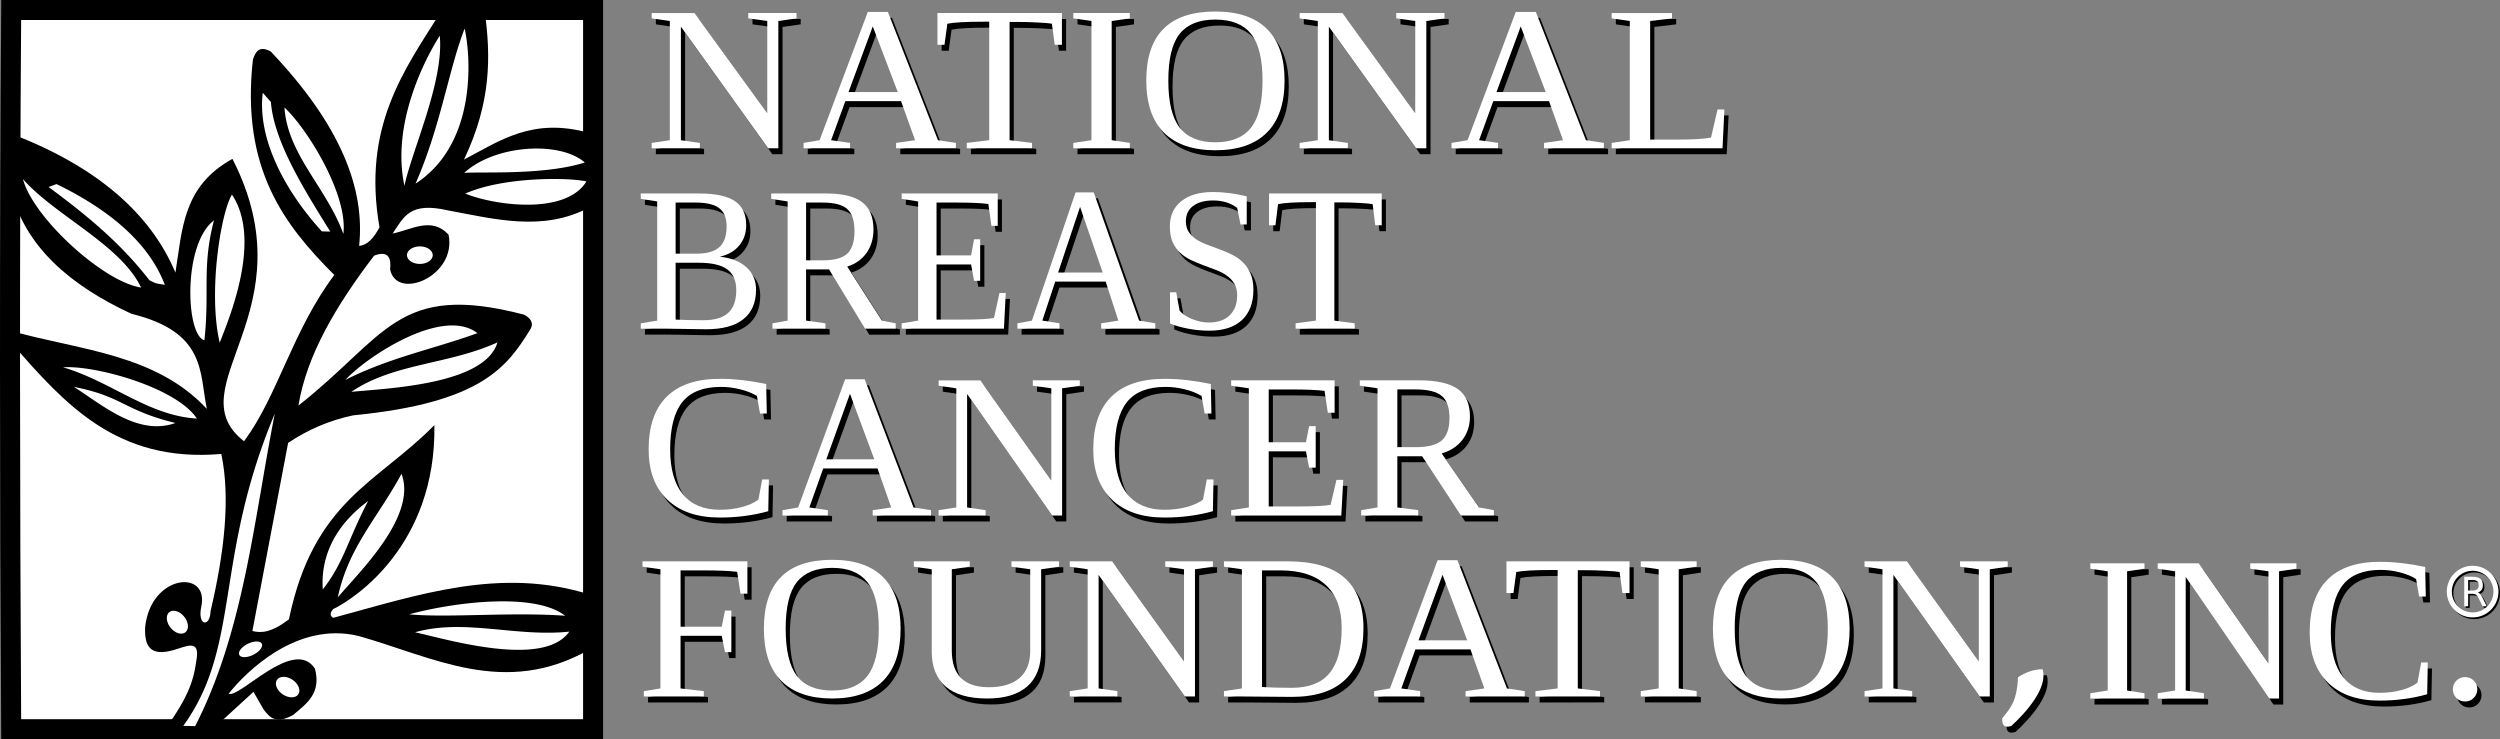 <?xml version="1.0" encoding="UTF-8" standalone="no"?>
<!-- Created with Inkscape (http://www.inkscape.org/) -->

<svg
   width="132.172mm"
   height="39.08mm"
   viewBox="0 0 132.172 39.08"
   version="1.1"
   id="svg5"
   xmlns="http://www.w3.org/2000/svg"
   xmlns:svg="http://www.w3.org/2000/svg">
  <rect x="0" y="0" width="132.172" height="39.08" fill="#808080" stroke="none"/>
  <defs
     id="defs2" />
  <g
     id="layer1"
     transform="translate(-33.833,-26.651)">
    <g
       aria-label="NATIONAL"
       transform="matrix(1.023,0,0,0.978,0,-47.625)"
       id="text3521"
       style="font-size:11.164px;line-height:1.25;font-family:'Liberation Serif';-inkscape-font-specification:'Liberation Serif, Normal';fill:#000000;stroke:none;stroke-width:0.279">
      <path
         d="m 72.942,77.404 -0.981,-0.142 v -0.289 h 2.491 v 0.289 l -0.938,0.142 v 6.88 H 72.986 l -4.508,-6.574 v 6.138 l 0.981,0.147 v 0.289 h -2.491 v -0.289 l 0.938,-0.147 v -6.443 l -0.938,-0.142 v -0.289 h 2.213 l 3.761,5.413 z"
         id="path22866"
         style="fill:#000000;stroke:none" />
      <path
         d="m 77.222,83.994 v 0.289 h -2.404 v -0.289 l 0.829,-0.147 2.491,-6.934 h 1.036 l 2.589,6.934 0.927,0.147 v 0.289 h -3.091 v -0.289 l 0.981,-0.147 -0.725,-2.11 h -2.878 l -0.736,2.11 z m 1.172,-6.296 -1.254,3.549 h 2.546 z"
         id="path22868"
         style="fill:#000000;stroke:none" />
      <path
         d="m 83.251,84.283 v -0.289 l 1.161,-0.147 v -6.405 h -0.278 q -1.379,0 -1.886,0.109 l -0.147,1.139 h -0.365 v -1.717 h 6.433 v 1.717 h -0.371 l -0.147,-1.139 q -0.164,-0.038 -0.714,-0.065 -0.551,-0.033 -1.205,-0.033 h -0.267 v 6.394 l 1.161,0.147 v 0.289 z"
         id="path22870"
         style="fill:#000000;stroke:none" />
      <path
         d="m 90.741,83.847 0.938,0.147 v 0.289 h -2.922 v -0.289 l 0.938,-0.147 v -6.443 l -0.938,-0.142 v -0.289 h 2.922 v 0.289 l -0.938,0.142 z"
         id="path22872"
         style="fill:#000000;stroke:none" />
      <path
         d="m 93.668,80.62 q 0,1.761 0.589,2.551 0.589,0.79 1.843,0.79 1.248,0 1.843,-0.79 0.594,-0.79 0.594,-2.551 0,-1.75 -0.594,-2.519 -0.589,-0.774 -1.843,-0.774 -1.259,0 -1.848,0.774 -0.583,0.769 -0.583,2.519 z m -1.139,0 q 0,-3.729 3.571,-3.729 1.766,0 2.671,0.949 0.905,0.943 0.905,2.78 0,1.864 -0.916,2.818 -0.916,0.954 -2.66,0.954 -1.739,0 -2.655,-0.949 -0.916,-0.954 -0.916,-2.824 z"
         id="path22874"
         style="fill:#000000;stroke:none" />
      <path
         d="m 106.43,77.404 -0.981,-0.142 v -0.289 h 2.491 v 0.289 l -0.938,0.142 v 6.88 h -0.529 l -4.508,-6.574 v 6.138 l 0.981,0.147 v 0.289 h -2.491 v -0.289 l 0.938,-0.147 v -6.443 l -0.938,-0.142 v -0.289 h 2.213 l 3.761,5.413 z"
         id="path22876"
         style="fill:#000000;stroke:none" />
      <path
         d="m 110.709,83.994 v 0.289 h -2.404 v -0.289 l 0.829,-0.147 2.491,-6.934 h 1.036 l 2.589,6.934 0.927,0.147 v 0.289 h -3.091 v -0.289 l 0.981,-0.147 -0.725,-2.11 h -2.878 l -0.736,2.11 z m 1.172,-6.296 -1.254,3.549 h 2.546 z"
         id="path22878"
         style="fill:#000000;stroke:none" />
      <path
         d="m 119.698,77.262 -1.128,0.142 v 6.411 h 1.439 q 1.161,0 1.706,-0.109 l 0.338,-1.521 h 0.354 l -0.098,2.099 h -5.729 v -0.289 l 0.938,-0.147 v -6.443 l -0.938,-0.142 v -0.289 h 3.118 z"
         id="path22880"
         style="fill:#000000;stroke:none" />
    </g>
    <g
       aria-label="BREAST"
       transform="matrix(0.973,0,0,1.027,0,-47.625)"
       id="text6139"
       style="font-size:10.627px;line-height:1.25;font-family:'Liberation Serif';-inkscape-font-specification:'Liberation Serif, Normal';fill:#000000;stroke:none;stroke-width:0.266">
      <path
         d="m 74.481,84.277 q 0,-0.638 -0.4,-0.929 -0.4,-0.291 -1.297,-0.291 h -1.074 v 2.631 h 1.136 q 0.841,0 1.235,-0.332 0.4,-0.332 0.4,-1.079 z m 0.524,3.29 q 0,-0.732 -0.488,-1.069 -0.488,-0.342 -1.562,-0.342 h -1.245 v 2.927 q 0.716,0.031 1.526,0.031 0.887,0 1.328,-0.374 0.441,-0.379 0.441,-1.173 z m -5.189,1.982 v -0.275 l 0.893,-0.14 v -6.134 L 69.816,82.866 v -0.275 h 3.181 q 1.323,0 1.936,0.394 0.612,0.389 0.612,1.24 0,0.612 -0.379,1.043 -0.374,0.431 -1.053,0.576 0.939,0.099 1.453,0.55 0.514,0.446 0.514,1.152 0,1.001 -0.695,1.52 -0.69,0.514 -2.019,0.514 l -2.221,-0.031 z"
         id="path22901"
         style="fill:#000000;stroke:none" />
      <path
         d="m 78.798,86.498 v 2.636 l 1.053,0.14 v 0.275 h -2.88 v -0.275 l 0.825,-0.14 v -6.134 L 76.904,82.866 v -0.275 h 3.004 q 1.308,0 1.93,0.441 0.623,0.441 0.623,1.417 0,0.695 -0.379,1.204 -0.379,0.503 -1.048,0.701 l 1.884,2.781 0.752,0.14 v 0.275 h -1.666 l -1.956,-3.051 z m 2.631,-1.977 q 0,-0.794 -0.389,-1.126 -0.384,-0.337 -1.354,-0.337 h -0.887 v 2.973 h 0.918 q 0.929,0 1.318,-0.342 0.394,-0.348 0.394,-1.168 z"
         id="path22903"
         style="fill:#000000;stroke:none" />
      <path
         d="m 83.993,89.274 0.893,-0.14 v -6.134 L 83.993,82.866 v -0.275 h 5.22 v 1.666 H 88.87 l -0.166,-1.126 q -0.581,-0.073 -1.681,-0.073 h -1.136 v 2.719 h 1.878 l 0.161,-0.83 h 0.332 v 2.138 H 87.926 L 87.765,86.244 h -1.878 v 2.838 h 1.37 q 1.339,0 1.754,-0.083 l 0.296,-1.287 h 0.342 l -0.099,1.837 h -5.558 z"
         id="path22905"
         style="fill:#000000;stroke:none" />
      <path
         d="m 92.57,89.274 v 0.275 h -2.288 v -0.275 l 0.789,-0.14 2.371,-6.601 h 0.986 l 2.465,6.601 0.882,0.14 v 0.275 H 94.833 v -0.275 l 0.934,-0.14 -0.69,-2.008 h -2.74 l -0.701,2.008 z m 1.116,-5.993 -1.193,3.378 h 2.423 z"
         id="path22907"
         style="fill:#000000;stroke:none" />
      <path
         d="m 98.574,87.676 h 0.337 l 0.182,0.939 q 0.192,0.244 0.659,0.431 0.472,0.187 0.929,0.187 0.726,0 1.131,-0.368 0.41,-0.374 0.41,-1.027 0,-0.374 -0.161,-0.618 -0.156,-0.244 -0.415,-0.41 -0.254,-0.171 -0.581,-0.285 -0.327,-0.119 -0.675,-0.239 -0.342,-0.119 -0.669,-0.265 -0.327,-0.145 -0.586,-0.368 -0.254,-0.223 -0.415,-0.55 -0.156,-0.332 -0.156,-0.815 0,-0.83 0.623,-1.302 0.623,-0.472 1.728,-0.472 0.841,0 1.827,0.223 v 1.448 h -0.337 l -0.182,-0.851 q -0.529,-0.384 -1.308,-0.384 -0.695,0 -1.09,0.285 -0.389,0.28 -0.389,0.778 0,0.337 0.156,0.56 0.161,0.223 0.415,0.384 0.259,0.156 0.586,0.27 0.332,0.114 0.675,0.239 0.348,0.119 0.675,0.275 0.332,0.15 0.586,0.389 0.259,0.234 0.415,0.576 0.161,0.337 0.161,0.835 0,1.007 -0.618,1.562 -0.618,0.55 -1.78,0.55 -0.56,0 -1.126,-0.099 -0.566,-0.099 -1.007,-0.27 z"
         id="path22909"
         style="fill:#000000;stroke:none" />
      <path
         d="m 105.398,89.549 v -0.275 l 1.105,-0.14 V 83.037 h -0.265 q -1.313,0 -1.795,0.104 l -0.14,1.085 h -0.348 v -1.635 h 6.123 v 1.635 h -0.353 l -0.14,-1.085 q -0.156,-0.036 -0.68,-0.062 -0.524,-0.031 -1.147,-0.031 h -0.254 v 6.087 l 1.105,0.14 V 89.549 Z"
         id="path22911"
         style="fill:#000000;stroke:none" />
    </g>
    <g
       aria-label="INC."
       transform="matrix(1.001,0,0,0.999,0,-47.625)"
       id="text6139-2"
       style="font-size:10.93px;line-height:1.25;font-family:'Liberation Serif';-inkscape-font-specification:'Liberation Serif, Normal';fill:#000000;stroke:none;stroke-width:0.273">
      <path
         d="m 146.365,111.208 0.918,0.144 v 0.283 h -2.86 v -0.283 l 0.918,-0.144 v -6.308 l -0.918,-0.139 v -0.283 h 2.86 v 0.283 l -0.918,0.139 z"
         id="path23002"
         style="fill:#000000;stroke:none" />
      <path
         d="m 153.831,104.9 -0.961,-0.139 v -0.283 h 2.439 v 0.283 l -0.918,0.139 v 6.735 H 153.874 l -4.413,-6.436 v 6.009 l 0.961,0.144 v 0.283 h -2.439 v -0.283 l 0.918,-0.144 v -6.308 l -0.918,-0.139 v -0.283 h 2.167 l 3.682,5.299 z"
         id="path23004"
         style="fill:#000000;stroke:none" />
      <path
         d="m 159.691,111.742 q -1.74,0 -2.711,-0.945 -0.971,-0.95 -0.971,-2.658 0,-1.846 0.934,-2.791 0.934,-0.95 2.77,-0.95 1.115,0 2.396,0.272 l 0.032,1.564 h -0.352 l -0.16,-0.929 q -0.374,-0.229 -0.87,-0.352 -0.491,-0.128 -1.003,-0.128 -1.372,0 -2.001,0.806 -0.63,0.806 -0.63,2.498 0,1.558 0.656,2.38 0.662,0.822 1.921,0.822 0.608,0 1.147,-0.144 0.539,-0.149 0.854,-0.395 l 0.197,-1.067 h 0.347 l -0.032,1.681 q -1.174,0.336 -2.524,0.336 z"
         id="path23006"
         style="fill:#000000;stroke:none" />
      <path
         d="m 164.862,111.144 q 0,0.262 -0.187,0.454 -0.181,0.192 -0.459,0.192 -0.278,0 -0.464,-0.192 -0.181,-0.192 -0.181,-0.454 0,-0.272 0.187,-0.459 0.187,-0.187 0.459,-0.187 0.272,0 0.459,0.187 0.187,0.187 0.187,0.459 z"
         id="path23008"
         style="fill:#000000;stroke:none" />
    </g>
    <g
       aria-label="CANCER"
       transform="matrix(1.01,0,0,0.99,0,-47.625)"
       id="text6143"
       style="font-size:11.024px;line-height:1.25;font-family:'Liberation Serif';-inkscape-font-specification:'Liberation Serif, Normal';fill:#000000;stroke:none;stroke-width:0.276">
      <path
         d="m 71.385,102.982 q -1.755,0 -2.734,-0.953 -0.98,-0.958 -0.98,-2.681 0,-1.862 0.942,-2.815 0.942,-0.958 2.794,-0.958 1.125,0 2.417,0.275 l 0.032,1.577 h -0.355 l -0.161,-0.937 q -0.377,-0.231 -0.877,-0.355 -0.495,-0.129 -1.012,-0.129 -1.383,0 -2.018,0.813 -0.635,0.813 -0.635,2.519 0,1.572 0.662,2.401 0.667,0.829 1.938,0.829 0.614,0 1.157,-0.145 0.544,-0.151 0.861,-0.398 l 0.199,-1.077 h 0.35 l -0.032,1.696 q -1.184,0.339 -2.546,0.339 z"
         id="path22932"
         style="fill:#000000;stroke:none" />
      <path
         d="m 77.052,102.589 v 0.285 h -2.374 v -0.285 l 0.818,-0.145 2.46,-6.847 h 1.023 l 2.557,6.847 0.915,0.145 v 0.285 h -3.052 v -0.285 l 0.969,-0.145 -0.716,-2.083 h -2.842 l -0.727,2.083 z m 1.157,-6.217 -1.238,3.504 h 2.514 z"
         id="path22934"
         style="fill:#000000;stroke:none" />
      <path
         d="m 88.749,96.081 -0.969,-0.14 v -0.285 h 2.46 v 0.285 l -0.926,0.14 v 6.793 h -0.522 l -4.451,-6.491 v 6.061 l 0.969,0.145 v 0.285 h -2.46 v -0.285 l 0.926,-0.145 v -6.362 l -0.926,-0.14 v -0.285 h 2.185 l 3.714,5.345 z"
         id="path22936"
         style="fill:#000000;stroke:none" />
      <path
         d="m 94.659,102.982 q -1.755,0 -2.734,-0.953 -0.98,-0.958 -0.98,-2.681 0,-1.862 0.942,-2.815 0.942,-0.958 2.794,-0.958 1.125,0 2.417,0.275 l 0.032,1.577 h -0.355 l -0.161,-0.937 q -0.377,-0.231 -0.877,-0.355 -0.495,-0.129 -1.012,-0.129 -1.383,0 -2.018,0.813 -0.635,0.813 -0.635,2.519 0,1.572 0.662,2.401 0.667,0.829 1.938,0.829 0.614,0 1.157,-0.145 0.544,-0.151 0.861,-0.398 l 0.199,-1.077 h 0.35 l -0.032,1.696 q -1.184,0.339 -2.546,0.339 z"
         id="path22938"
         style="fill:#000000;stroke:none" />
      <path
         d="m 98.163,102.589 0.926,-0.145 v -6.362 l -0.926,-0.14 v -0.285 h 5.415 v 1.728 h -0.355 l -0.172,-1.168 q -0.603,-0.075 -1.744,-0.075 h -1.179 v 2.821 h 1.949 l 0.167,-0.861 h 0.344 v 2.218 h -0.344 l -0.167,-0.872 h -1.949 v 2.944 h 1.421 q 1.389,0 1.819,-0.086 l 0.307,-1.335 h 0.355 l -0.102,1.905 h -5.765 z"
         id="path22940"
         style="fill:#000000;stroke:none" />
      <path
         d="m 106.862,99.709 v 2.734 l 1.093,0.145 v 0.285 h -2.987 v -0.285 l 0.856,-0.145 v -6.362 l -0.926,-0.14 v -0.285 h 3.117 q 1.356,0 2.002,0.458 0.646,0.458 0.646,1.469 0,0.721 -0.393,1.249 -0.393,0.522 -1.087,0.727 l 1.954,2.885 0.78,0.145 v 0.285 h -1.728 l -2.029,-3.165 z m 2.729,-2.051 q 0,-0.824 -0.404,-1.168 -0.398,-0.35 -1.405,-0.35 h -0.92 v 3.084 h 0.953 q 0.964,0 1.367,-0.355 0.409,-0.361 0.409,-1.211 z"
         id="path22942"
         style="fill:#000000;stroke:none" />
    </g>
    <g
       aria-label="FOUNDATION"
       transform="matrix(1.017,0,0,0.983,0,-47.625)"
       id="text6147"
       style="font-size:11.102px;line-height:1.25;font-family:'Liberation Serif';-inkscape-font-specification:'Liberation Serif, Normal';fill:#000000;stroke:none;stroke-width:0.278">
      <path
         d="m 68.864,110.077 v 2.83 l 1.209,0.146 v 0.287 h -3.117 v -0.287 l 0.862,-0.146 v -6.408 l -0.932,-0.141 v -0.287 h 5.453 v 1.74 h -0.358 l -0.173,-1.176 q -0.607,-0.076 -1.756,-0.076 h -1.187 v 3.03 h 2.141 l 0.168,-0.867 h 0.331 v 2.233 h -0.331 l -0.168,-0.878 z"
         id="path22963"
         style="fill:#000000;stroke:none" />
      <path
         d="m 74.329,109.697 q 0,1.751 0.585,2.537 0.585,0.786 1.832,0.786 1.241,0 1.832,-0.786 0.591,-0.786 0.591,-2.537 0,-1.74 -0.591,-2.504 -0.585,-0.77 -1.832,-0.77 -1.252,0 -1.838,0.77 -0.58,0.764 -0.58,2.504 z m -1.133,0 q 0,-3.708 3.551,-3.708 1.756,0 2.656,0.943 0.9,0.938 0.9,2.765 0,1.854 -0.911,2.803 -0.911,0.949 -2.645,0.949 -1.729,0 -2.64,-0.943 -0.911,-0.949 -0.911,-2.808 z"
         id="path22965"
         style="fill:#000000;stroke:none" />
      <path
         d="m 87.041,106.499 -0.976,-0.141 v -0.287 h 2.477 v 0.287 l -0.932,0.141 v 4.342 q 0,1.306 -0.721,1.957 -0.716,0.651 -2.082,0.651 -1.447,0 -2.168,-0.651 -0.716,-0.656 -0.716,-1.854 v -4.445 l -0.932,-0.141 v -0.287 h 2.906 v 0.287 l -0.932,0.141 v 4.364 q 0,1.979 1.924,1.979 1.041,0 1.594,-0.493 0.558,-0.493 0.558,-1.464 z"
         id="path22967"
         style="fill:#000000;stroke:none" />
      <path
         d="m 95.037,106.499 -0.976,-0.141 v -0.287 h 2.477 v 0.287 l -0.932,0.141 v 6.841 h -0.526 l -4.483,-6.538 v 6.104 l 0.976,0.146 v 0.287 h -2.477 v -0.287 l 0.932,-0.146 v -6.408 l -0.932,-0.141 v -0.287 h 2.201 l 3.74,5.383 z"
         id="path22969"
         style="fill:#000000;stroke:none" />
      <path
         d="m 103.233,109.654 q 0,-1.523 -0.824,-2.309 -0.819,-0.786 -2.342,-0.786 h -0.976 v 6.272 q 0.651,0.043 1.545,0.043 1.334,0 1.962,-0.786 0.634,-0.786 0.634,-2.434 z m -2.819,-3.583 q 2.011,0 2.982,0.9 0.97,0.894 0.97,2.694 0,1.821 -0.938,2.759 -0.932,0.938 -2.792,0.938 l -2.591,-0.022 h -0.932 v -0.287 l 0.932,-0.146 v -6.408 l -0.932,-0.141 v -0.287 z"
         id="path22971"
         style="fill:#000000;stroke:none" />
      <path
         d="m 107.31,113.053 v 0.287 h -2.391 v -0.287 l 0.824,-0.146 2.477,-6.895 h 1.03 l 2.575,6.895 0.922,0.146 v 0.287 h -3.074 v -0.287 l 0.976,-0.146 -0.721,-2.098 h -2.862 l -0.732,2.098 z m 1.165,-6.261 -1.247,3.529 h 2.532 z"
         id="path22973"
         style="fill:#000000;stroke:none" />
      <path
         d="m 113.305,113.34 v -0.287 l 1.155,-0.146 v -6.37 h -0.276 q -1.371,0 -1.876,0.108 l -0.146,1.133 h -0.363 v -1.708 h 6.397 v 1.708 h -0.369 l -0.146,-1.133 q -0.163,-0.038 -0.71,-0.065 -0.548,-0.033 -1.198,-0.033 h -0.266 v 6.359 l 1.155,0.146 v 0.287 z"
         id="path22975"
         style="fill:#000000;stroke:none" />
      <path
         d="m 120.754,112.906 0.932,0.146 v 0.287 h -2.906 v -0.287 l 0.932,-0.146 v -6.408 l -0.932,-0.141 v -0.287 h 2.906 v 0.287 l -0.932,0.141 z"
         id="path22977"
         style="fill:#000000;stroke:none" />
      <path
         d="m 123.665,109.697 q 0,1.751 0.585,2.537 0.585,0.786 1.832,0.786 1.241,0 1.832,-0.786 0.591,-0.786 0.591,-2.537 0,-1.74 -0.591,-2.504 -0.585,-0.77 -1.832,-0.77 -1.252,0 -1.838,0.77 -0.58,0.764 -0.58,2.504 z m -1.133,0 q 0,-3.708 3.551,-3.708 1.756,0 2.656,0.943 0.9,0.938 0.9,2.765 0,1.854 -0.911,2.803 -0.911,0.949 -2.645,0.949 -1.729,0 -2.64,-0.943 -0.911,-0.949 -0.911,-2.808 z"
         id="path22979"
         style="fill:#000000;stroke:none" />
      <path
         d="m 136.355,106.499 -0.976,-0.141 v -0.287 h 2.477 v 0.287 l -0.932,0.141 v 6.841 h -0.526 l -4.483,-6.538 v 6.104 l 0.976,0.146 v 0.287 h -2.477 v -0.287 l 0.932,-0.146 v -6.408 l -0.932,-0.141 v -0.287 h 2.201 l 3.74,5.383 z"
         id="path22981"
         style="fill:#000000;stroke:none" />
    </g>
    <path
       style="fill:#000000;stroke:none;stroke-width:0.132;stroke-linecap:butt;stroke-linejoin:miter;stroke-miterlimit:4;stroke-dasharray:none;stroke-opacity:1"
       d="m 140.744,62.773 c 0.433,-0.285 0.866,-0.425 1.298,-0.426 0.304,0.969 -0.861,2.277 -1.651,2.999 -0.417,0.134 -0.492,-0.088 -0.481,-0.399 0.336,-0.458 0.779,-0.786 0.834,-2.174 z"
       id="path19407" />
    <g
       aria-label="R"
       transform="matrix(0.391,0,0,0.4,102.587,12.335)"
       id="text21512"
       style="font-size:5.346px;line-height:1.25;fill:#000000;stroke:none;stroke-width:0.134;stroke-opacity:1">
      <path
         d="m 159.419,114.316 q 0.17,0.057 0.329,0.245 0.162,0.188 0.324,0.517 l 0.535,1.065 h -0.566 l -0.499,-1 q -0.193,-0.392 -0.376,-0.519 -0.18,-0.128 -0.493,-0.128 h -0.574 v 1.647 h -0.527 v -3.897 h 1.19 q 0.668,0 0.997,0.279 0.329,0.279 0.329,0.843 0,0.368 -0.172,0.611 -0.17,0.243 -0.496,0.337 z m -1.321,-1.637 v 1.384 h 0.663 q 0.381,0 0.574,-0.175 0.196,-0.178 0.196,-0.519 0,-0.342 -0.196,-0.514 -0.193,-0.175 -0.574,-0.175 z"
         id="path22668"
         style="fill:#000000;stroke:none;stroke-opacity:1" />
    </g>
    <circle
       style="fill:none;stroke:#000000;stroke-width:0.265;stroke-miterlimit:4;stroke-dasharray:none"
       id="path22711"
       cx="164.641"
       cy="58.017"
       r="1.233" />
    <g
       aria-label="NATIONAL"
       transform="matrix(1.023,0,0,0.978,-0.222,-47.94)"
       id="text3521-6"
       style="font-size:11.164px;line-height:1.25;font-family:'Liberation Serif';-inkscape-font-specification:'Liberation Serif, Normal';fill:#ffffff;stroke:none;stroke-width:0.279">
      <path
         d="m 72.942,77.404 -0.981,-0.142 v -0.289 h 2.491 v 0.289 l -0.938,0.142 v 6.88 H 72.986 l -4.508,-6.574 v 6.138 l 0.981,0.147 v 0.289 h -2.491 v -0.289 l 0.938,-0.147 v -6.443 l -0.938,-0.142 v -0.289 h 2.213 l 3.761,5.413 z"
         id="path22866-1"
         style="fill:#ffffff;stroke:none" />
      <path
         d="m 77.222,83.994 v 0.289 h -2.404 v -0.289 l 0.829,-0.147 2.491,-6.934 h 1.036 l 2.589,6.934 0.927,0.147 v 0.289 h -3.091 v -0.289 l 0.981,-0.147 -0.725,-2.11 h -2.878 l -0.736,2.11 z m 1.172,-6.296 -1.254,3.549 h 2.546 z"
         id="path22868-1"
         style="fill:#ffffff;stroke:none" />
      <path
         d="m 83.251,84.283 v -0.289 l 1.161,-0.147 v -6.405 h -0.278 q -1.379,0 -1.886,0.109 l -0.147,1.139 h -0.365 v -1.717 h 6.433 v 1.717 h -0.371 l -0.147,-1.139 q -0.164,-0.038 -0.714,-0.065 -0.551,-0.033 -1.205,-0.033 h -0.267 v 6.394 l 1.161,0.147 v 0.289 z"
         id="path22870-5"
         style="fill:#ffffff;stroke:none" />
      <path
         d="m 90.741,83.847 0.938,0.147 v 0.289 h -2.922 v -0.289 l 0.938,-0.147 v -6.443 l -0.938,-0.142 v -0.289 h 2.922 v 0.289 l -0.938,0.142 z"
         id="path22872-9"
         style="fill:#ffffff;stroke:none" />
      <path
         d="m 93.668,80.62 q 0,1.761 0.589,2.551 0.589,0.79 1.843,0.79 1.248,0 1.843,-0.79 0.594,-0.79 0.594,-2.551 0,-1.75 -0.594,-2.519 -0.589,-0.774 -1.843,-0.774 -1.259,0 -1.848,0.774 -0.583,0.769 -0.583,2.519 z m -1.139,0 q 0,-3.729 3.571,-3.729 1.766,0 2.671,0.949 0.905,0.943 0.905,2.78 0,1.864 -0.916,2.818 -0.916,0.954 -2.66,0.954 -1.739,0 -2.655,-0.949 -0.916,-0.954 -0.916,-2.824 z"
         id="path22874-8"
         style="fill:#ffffff;stroke:none" />
      <path
         d="m 106.43,77.404 -0.981,-0.142 v -0.289 h 2.491 v 0.289 l -0.938,0.142 v 6.88 h -0.529 l -4.508,-6.574 v 6.138 l 0.981,0.147 v 0.289 h -2.491 v -0.289 l 0.938,-0.147 v -6.443 l -0.938,-0.142 v -0.289 h 2.213 l 3.761,5.413 z"
         id="path22876-4"
         style="fill:#ffffff;stroke:none" />
      <path
         d="m 110.709,83.994 v 0.289 h -2.404 v -0.289 l 0.829,-0.147 2.491,-6.934 h 1.036 l 2.589,6.934 0.927,0.147 v 0.289 h -3.091 v -0.289 l 0.981,-0.147 -0.725,-2.11 h -2.878 l -0.736,2.11 z m 1.172,-6.296 -1.254,3.549 h 2.546 z"
         id="path22878-8"
         style="fill:#ffffff;stroke:none" />
      <path
         d="m 119.698,77.262 -1.128,0.142 v 6.411 h 1.439 q 1.161,0 1.706,-0.109 l 0.338,-1.521 h 0.354 l -0.098,2.099 h -5.729 v -0.289 l 0.938,-0.147 v -6.443 l -0.938,-0.142 v -0.289 h 3.118 z"
         id="path22880-1"
         style="fill:#ffffff;stroke:none" />
    </g>
    <g
       aria-label="BREAST"
       transform="matrix(0.973,0,0,1.027,-0.222,-47.94)"
       id="text6139-0"
       style="font-size:10.627px;line-height:1.25;font-family:'Liberation Serif';-inkscape-font-specification:'Liberation Serif, Normal';fill:#ffffff;stroke:none;stroke-width:0.266">
      <path
         d="m 74.481,84.277 q 0,-0.638 -0.4,-0.929 -0.4,-0.291 -1.297,-0.291 h -1.074 v 2.631 h 1.136 q 0.841,0 1.235,-0.332 0.4,-0.332 0.4,-1.079 z m 0.524,3.29 q 0,-0.732 -0.488,-1.069 -0.488,-0.342 -1.562,-0.342 h -1.245 v 2.927 q 0.716,0.031 1.526,0.031 0.887,0 1.328,-0.374 0.441,-0.379 0.441,-1.173 z m -5.189,1.982 v -0.275 l 0.893,-0.14 v -6.134 L 69.816,82.866 v -0.275 h 3.181 q 1.323,0 1.936,0.394 0.612,0.389 0.612,1.24 0,0.612 -0.379,1.043 -0.374,0.431 -1.053,0.576 0.939,0.099 1.453,0.55 0.514,0.446 0.514,1.152 0,1.001 -0.695,1.52 -0.69,0.514 -2.019,0.514 l -2.221,-0.031 z"
         id="path22901-3"
         style="fill:#ffffff;stroke:none" />
      <path
         d="m 78.798,86.498 v 2.636 l 1.053,0.14 v 0.275 h -2.88 v -0.275 l 0.825,-0.14 v -6.134 L 76.904,82.866 v -0.275 h 3.004 q 1.308,0 1.93,0.441 0.623,0.441 0.623,1.417 0,0.695 -0.379,1.204 -0.379,0.503 -1.048,0.701 l 1.884,2.781 0.752,0.14 v 0.275 h -1.666 l -1.956,-3.051 z m 2.631,-1.977 q 0,-0.794 -0.389,-1.126 -0.384,-0.337 -1.354,-0.337 h -0.887 v 2.973 h 0.918 q 0.929,0 1.318,-0.342 0.394,-0.348 0.394,-1.168 z"
         id="path22903-0"
         style="fill:#ffffff;stroke:none" />
      <path
         d="m 83.993,89.274 0.893,-0.14 v -6.134 L 83.993,82.866 v -0.275 h 5.22 v 1.666 H 88.87 l -0.166,-1.126 q -0.581,-0.073 -1.681,-0.073 h -1.136 v 2.719 h 1.878 l 0.161,-0.83 h 0.332 v 2.138 H 87.926 L 87.765,86.244 h -1.878 v 2.838 h 1.37 q 1.339,0 1.754,-0.083 l 0.296,-1.287 h 0.342 l -0.099,1.837 h -5.558 z"
         id="path22905-4"
         style="fill:#ffffff;stroke:none" />
      <path
         d="m 92.57,89.274 v 0.275 h -2.288 v -0.275 l 0.789,-0.14 2.371,-6.601 h 0.986 l 2.465,6.601 0.882,0.14 v 0.275 H 94.833 v -0.275 l 0.934,-0.14 -0.69,-2.008 h -2.74 l -0.701,2.008 z m 1.116,-5.993 -1.193,3.378 h 2.423 z"
         id="path22907-4"
         style="fill:#ffffff;stroke:none" />
      <path
         d="m 98.574,87.676 h 0.337 l 0.182,0.939 q 0.192,0.244 0.659,0.431 0.472,0.187 0.929,0.187 0.726,0 1.131,-0.368 0.41,-0.374 0.41,-1.027 0,-0.374 -0.161,-0.618 -0.156,-0.244 -0.415,-0.41 -0.254,-0.171 -0.581,-0.285 -0.327,-0.119 -0.675,-0.239 -0.342,-0.119 -0.669,-0.265 -0.327,-0.145 -0.586,-0.368 -0.254,-0.223 -0.415,-0.55 -0.156,-0.332 -0.156,-0.815 0,-0.83 0.623,-1.302 0.623,-0.472 1.728,-0.472 0.841,0 1.827,0.223 v 1.448 h -0.337 l -0.182,-0.851 q -0.529,-0.384 -1.308,-0.384 -0.695,0 -1.09,0.285 -0.389,0.28 -0.389,0.778 0,0.337 0.156,0.56 0.161,0.223 0.415,0.384 0.259,0.156 0.586,0.27 0.332,0.114 0.675,0.239 0.348,0.119 0.675,0.275 0.332,0.15 0.586,0.389 0.259,0.234 0.415,0.576 0.161,0.337 0.161,0.835 0,1.007 -0.618,1.562 -0.618,0.55 -1.78,0.55 -0.56,0 -1.126,-0.099 -0.566,-0.099 -1.007,-0.27 z"
         id="path22909-4"
         style="fill:#ffffff;stroke:none" />
      <path
         d="m 105.398,89.549 v -0.275 l 1.105,-0.14 V 83.037 h -0.265 q -1.313,0 -1.795,0.104 l -0.14,1.085 h -0.348 v -1.635 h 6.123 v 1.635 h -0.353 l -0.14,-1.085 q -0.156,-0.036 -0.68,-0.062 -0.524,-0.031 -1.147,-0.031 h -0.254 v 6.087 l 1.105,0.14 V 89.549 Z"
         id="path22911-4"
         style="fill:#ffffff;stroke:none" />
    </g>
    <g
       aria-label="INC."
       transform="matrix(1.001,0,0,0.999,-0.222,-47.94)"
       id="text6139-2-7"
       style="font-size:10.93px;line-height:1.25;font-family:'Liberation Serif';-inkscape-font-specification:'Liberation Serif, Normal';fill:#ffffff;stroke:none;stroke-width:0.273">
      <path
         d="m 146.365,111.208 0.918,0.144 v 0.283 h -2.86 v -0.283 l 0.918,-0.144 v -6.308 l -0.918,-0.139 v -0.283 h 2.86 v 0.283 l -0.918,0.139 z"
         id="path23002-6"
         style="fill:#ffffff;stroke:none" />
      <path
         d="m 153.831,104.9 -0.961,-0.139 v -0.283 h 2.439 v 0.283 l -0.918,0.139 v 6.735 H 153.874 l -4.413,-6.436 v 6.009 l 0.961,0.144 v 0.283 h -2.439 v -0.283 l 0.918,-0.144 v -6.308 l -0.918,-0.139 v -0.283 h 2.167 l 3.682,5.299 z"
         id="path23004-3"
         style="fill:#ffffff;stroke:none" />
      <path
         d="m 159.691,111.742 q -1.74,0 -2.711,-0.945 -0.971,-0.95 -0.971,-2.658 0,-1.846 0.934,-2.791 0.934,-0.95 2.77,-0.95 1.115,0 2.396,0.272 l 0.032,1.564 h -0.352 l -0.16,-0.929 q -0.374,-0.229 -0.87,-0.352 -0.491,-0.128 -1.003,-0.128 -1.372,0 -2.001,0.806 -0.63,0.806 -0.63,2.498 0,1.558 0.656,2.38 0.662,0.822 1.921,0.822 0.608,0 1.147,-0.144 0.539,-0.149 0.854,-0.395 l 0.197,-1.067 h 0.347 l -0.032,1.681 q -1.174,0.336 -2.524,0.336 z"
         id="path23006-1"
         style="fill:#ffffff;stroke:none" />
      <path
         d="m 164.862,111.144 q 0,0.262 -0.187,0.454 -0.181,0.192 -0.459,0.192 -0.278,0 -0.464,-0.192 -0.181,-0.192 -0.181,-0.454 0,-0.272 0.187,-0.459 0.187,-0.187 0.459,-0.187 0.272,0 0.459,0.187 0.187,0.187 0.187,0.459 z"
         id="path23008-7"
         style="fill:#ffffff;stroke:none" />
    </g>
    <g
       aria-label="CANCER"
       transform="matrix(1.01,0,0,0.99,-0.222,-47.94)"
       id="text6143-5"
       style="font-size:11.024px;line-height:1.25;font-family:'Liberation Serif';-inkscape-font-specification:'Liberation Serif, Normal';fill:#ffffff;stroke:none;stroke-width:0.276">
      <path
         d="m 71.385,102.982 q -1.755,0 -2.734,-0.953 -0.98,-0.958 -0.98,-2.681 0,-1.862 0.942,-2.815 0.942,-0.958 2.794,-0.958 1.125,0 2.417,0.275 l 0.032,1.577 h -0.355 l -0.161,-0.937 q -0.377,-0.231 -0.877,-0.355 -0.495,-0.129 -1.012,-0.129 -1.383,0 -2.018,0.813 -0.635,0.813 -0.635,2.519 0,1.572 0.662,2.401 0.667,0.829 1.938,0.829 0.614,0 1.157,-0.145 0.544,-0.151 0.861,-0.398 l 0.199,-1.077 h 0.35 l -0.032,1.696 q -1.184,0.339 -2.546,0.339 z"
         id="path22932-9"
         style="fill:#ffffff;stroke:none" />
      <path
         d="m 77.052,102.589 v 0.285 h -2.374 v -0.285 l 0.818,-0.145 2.46,-6.847 h 1.023 l 2.557,6.847 0.915,0.145 v 0.285 h -3.052 v -0.285 l 0.969,-0.145 -0.716,-2.083 h -2.842 l -0.727,2.083 z m 1.157,-6.217 -1.238,3.504 h 2.514 z"
         id="path22934-6"
         style="fill:#ffffff;stroke:none" />
      <path
         d="m 88.749,96.081 -0.969,-0.14 v -0.285 h 2.46 v 0.285 l -0.926,0.14 v 6.793 h -0.522 l -4.451,-6.491 v 6.061 l 0.969,0.145 v 0.285 h -2.46 v -0.285 l 0.926,-0.145 v -6.362 l -0.926,-0.14 v -0.285 h 2.185 l 3.714,5.345 z"
         id="path22936-2"
         style="fill:#ffffff;stroke:none" />
      <path
         d="m 94.659,102.982 q -1.755,0 -2.734,-0.953 -0.98,-0.958 -0.98,-2.681 0,-1.862 0.942,-2.815 0.942,-0.958 2.794,-0.958 1.125,0 2.417,0.275 l 0.032,1.577 h -0.355 l -0.161,-0.937 q -0.377,-0.231 -0.877,-0.355 -0.495,-0.129 -1.012,-0.129 -1.383,0 -2.018,0.813 -0.635,0.813 -0.635,2.519 0,1.572 0.662,2.401 0.667,0.829 1.938,0.829 0.614,0 1.157,-0.145 0.544,-0.151 0.861,-0.398 l 0.199,-1.077 h 0.35 l -0.032,1.696 q -1.184,0.339 -2.546,0.339 z"
         id="path22938-1"
         style="fill:#ffffff;stroke:none" />
      <path
         d="m 98.163,102.589 0.926,-0.145 v -6.362 l -0.926,-0.14 v -0.285 h 5.415 v 1.728 h -0.355 l -0.172,-1.168 q -0.603,-0.075 -1.744,-0.075 h -1.179 v 2.821 h 1.949 l 0.167,-0.861 h 0.344 v 2.218 h -0.344 l -0.167,-0.872 h -1.949 v 2.944 h 1.421 q 1.389,0 1.819,-0.086 l 0.307,-1.335 h 0.355 l -0.102,1.905 h -5.765 z"
         id="path22940-7"
         style="fill:#ffffff;stroke:none" />
      <path
         d="m 106.862,99.709 v 2.734 l 1.093,0.145 v 0.285 h -2.987 v -0.285 l 0.856,-0.145 v -6.362 l -0.926,-0.14 v -0.285 h 3.117 q 1.356,0 2.002,0.458 0.646,0.458 0.646,1.469 0,0.721 -0.393,1.249 -0.393,0.522 -1.087,0.727 l 1.954,2.885 0.78,0.145 v 0.285 h -1.728 l -2.029,-3.165 z m 2.729,-2.051 q 0,-0.824 -0.404,-1.168 -0.398,-0.35 -1.405,-0.35 h -0.92 v 3.084 h 0.953 q 0.964,0 1.367,-0.355 0.409,-0.361 0.409,-1.211 z"
         id="path22942-8"
         style="fill:#ffffff;stroke:none" />
    </g>
    <g
       aria-label="FOUNDATION"
       transform="matrix(1.017,0,0,0.983,-0.222,-47.94)"
       id="text6147-5"
       style="font-size:11.102px;line-height:1.25;font-family:'Liberation Serif';-inkscape-font-specification:'Liberation Serif, Normal';fill:#ffffff;stroke:none;stroke-width:0.278">
      <path
         d="m 68.864,110.077 v 2.83 l 1.209,0.146 v 0.287 h -3.117 v -0.287 l 0.862,-0.146 v -6.408 l -0.932,-0.141 v -0.287 h 5.453 v 1.74 h -0.358 l -0.173,-1.176 q -0.607,-0.076 -1.756,-0.076 h -1.187 v 3.03 h 2.141 l 0.168,-0.867 h 0.331 v 2.233 h -0.331 l -0.168,-0.878 z"
         id="path22963-7"
         style="fill:#ffffff;stroke:none" />
      <path
         d="m 74.329,109.697 q 0,1.751 0.585,2.537 0.585,0.786 1.832,0.786 1.241,0 1.832,-0.786 0.591,-0.786 0.591,-2.537 0,-1.74 -0.591,-2.504 -0.585,-0.77 -1.832,-0.77 -1.252,0 -1.838,0.77 -0.58,0.764 -0.58,2.504 z m -1.133,0 q 0,-3.708 3.551,-3.708 1.756,0 2.656,0.943 0.9,0.938 0.9,2.765 0,1.854 -0.911,2.803 -0.911,0.949 -2.645,0.949 -1.729,0 -2.64,-0.943 -0.911,-0.949 -0.911,-2.808 z"
         id="path22965-4"
         style="fill:#ffffff;stroke:none" />
      <path
         d="m 87.041,106.499 -0.976,-0.141 v -0.287 h 2.477 v 0.287 l -0.932,0.141 v 4.342 q 0,1.306 -0.721,1.957 -0.716,0.651 -2.082,0.651 -1.447,0 -2.168,-0.651 -0.716,-0.656 -0.716,-1.854 v -4.445 l -0.932,-0.141 v -0.287 h 2.906 v 0.287 l -0.932,0.141 v 4.364 q 0,1.979 1.924,1.979 1.041,0 1.594,-0.493 0.558,-0.493 0.558,-1.464 z"
         id="path22967-1"
         style="fill:#ffffff;stroke:none" />
      <path
         d="m 95.037,106.499 -0.976,-0.141 v -0.287 h 2.477 v 0.287 l -0.932,0.141 v 6.841 h -0.526 l -4.483,-6.538 v 6.104 l 0.976,0.146 v 0.287 h -2.477 v -0.287 l 0.932,-0.146 v -6.408 l -0.932,-0.141 v -0.287 h 2.201 l 3.74,5.383 z"
         id="path22969-8"
         style="fill:#ffffff;stroke:none" />
      <path
         d="m 103.233,109.654 q 0,-1.523 -0.824,-2.309 -0.819,-0.786 -2.342,-0.786 h -0.976 v 6.272 q 0.651,0.043 1.545,0.043 1.334,0 1.962,-0.786 0.634,-0.786 0.634,-2.434 z m -2.819,-3.583 q 2.011,0 2.982,0.9 0.97,0.894 0.97,2.694 0,1.821 -0.938,2.759 -0.932,0.938 -2.792,0.938 l -2.591,-0.022 h -0.932 v -0.287 l 0.932,-0.146 v -6.408 l -0.932,-0.141 v -0.287 z"
         id="path22971-5"
         style="fill:#ffffff;stroke:none" />
      <path
         d="m 107.31,113.053 v 0.287 h -2.391 v -0.287 l 0.824,-0.146 2.477,-6.895 h 1.03 l 2.575,6.895 0.922,0.146 v 0.287 h -3.074 v -0.287 l 0.976,-0.146 -0.721,-2.098 h -2.862 l -0.732,2.098 z m 1.165,-6.261 -1.247,3.529 h 2.532 z"
         id="path22973-9"
         style="fill:#ffffff;stroke:none" />
      <path
         d="m 113.305,113.34 v -0.287 l 1.155,-0.146 v -6.37 h -0.276 q -1.371,0 -1.876,0.108 l -0.146,1.133 h -0.363 v -1.708 h 6.397 v 1.708 h -0.369 l -0.146,-1.133 q -0.163,-0.038 -0.71,-0.065 -0.548,-0.033 -1.198,-0.033 h -0.266 v 6.359 l 1.155,0.146 v 0.287 z"
         id="path22975-7"
         style="fill:#ffffff;stroke:none" />
      <path
         d="m 120.754,112.906 0.932,0.146 v 0.287 h -2.906 v -0.287 l 0.932,-0.146 v -6.408 l -0.932,-0.141 v -0.287 h 2.906 v 0.287 l -0.932,0.141 z"
         id="path22977-5"
         style="fill:#ffffff;stroke:none" />
      <path
         d="m 123.665,109.697 q 0,1.751 0.585,2.537 0.585,0.786 1.832,0.786 1.241,0 1.832,-0.786 0.591,-0.786 0.591,-2.537 0,-1.74 -0.591,-2.504 -0.585,-0.77 -1.832,-0.77 -1.252,0 -1.838,0.77 -0.58,0.764 -0.58,2.504 z m -1.133,0 q 0,-3.708 3.551,-3.708 1.756,0 2.656,0.943 0.9,0.938 0.9,2.765 0,1.854 -0.911,2.803 -0.911,0.949 -2.645,0.949 -1.729,0 -2.64,-0.943 -0.911,-0.949 -0.911,-2.808 z"
         id="path22979-3"
         style="fill:#ffffff;stroke:none" />
      <path
         d="m 136.355,106.499 -0.976,-0.141 v -0.287 h 2.477 v 0.287 l -0.932,0.141 v 6.841 h -0.526 l -4.483,-6.538 v 6.104 l 0.976,0.146 v 0.287 h -2.477 v -0.287 l 0.932,-0.146 v -6.408 l -0.932,-0.141 v -0.287 h 2.201 l 3.74,5.383 z"
         id="path22981-8"
         style="fill:#ffffff;stroke:none" />
    </g>
    <path
       style="fill:#ffffff;stroke:none;stroke-width:0.132;stroke-linecap:butt;stroke-linejoin:miter;stroke-miterlimit:4;stroke-dasharray:none;stroke-opacity:1"
       d="m 140.522,62.458 c 0.433,-0.285 0.866,-0.425 1.298,-0.426 0.304,0.969 -0.861,2.277 -1.651,2.999 -0.417,0.134 -0.492,-0.088 -0.481,-0.399 0.336,-0.458 0.779,-0.786 0.834,-2.174 z"
       id="path19407-8" />
    <g
       aria-label="R"
       transform="matrix(0.391,0,0,0.4,102.504,12.245)"
       id="text21512-3"
       style="font-size:5.346px;line-height:1.25;fill:#ffffff;stroke:none;stroke-width:0.134;stroke-opacity:1">
      <path
         d="m 159.419,114.316 q 0.17,0.057 0.329,0.245 0.162,0.188 0.324,0.517 l 0.535,1.065 h -0.566 l -0.499,-1 q -0.193,-0.392 -0.376,-0.519 -0.18,-0.128 -0.493,-0.128 h -0.574 v 1.647 h -0.527 v -3.897 h 1.19 q 0.668,0 0.997,0.279 0.329,0.279 0.329,0.843 0,0.368 -0.172,0.611 -0.17,0.243 -0.496,0.337 z m -1.321,-1.637 v 1.384 h 0.663 q 0.381,0 0.574,-0.175 0.196,-0.178 0.196,-0.519 0,-0.342 -0.196,-0.514 -0.193,-0.175 -0.574,-0.175 z"
         id="path22668-1"
         style="fill:#ffffff;stroke:none;stroke-opacity:1" />
    </g>
    <circle
       style="fill:none;stroke:#ffffff;stroke-width:0.265;stroke-miterlimit:4;stroke-dasharray:none"
       id="path22711-8"
       cx="164.558"
       cy="57.928"
       r="1.233" />
    <path
       id="rect42797"
       style="fill:#ffffff;stroke:#000000;stroke-width:1.058;stroke-miterlimit:4;stroke-dasharray:none"
       d="M 34.425,27.18 H 65.189 V 65.202 H 34.425 c -0.076,-12.702 -0.091,-25.389 0,-38.022 z" />
    <path
       style="fill:#000000;stroke:none;stroke-width:0.053;stroke-linecap:butt;stroke-linejoin:miter;stroke-miterlimit:4;stroke-dasharray:none;stroke-opacity:1"
       d="m 42.675,65.045 c 0.983,-1.392 1.391,-2.265 1.546,-3.519 0.2,-1.12 -0.569,-0.685 -1.169,-0.519 -1.333,0.4 -1.584,-0.257 -1.546,-1.196 0.294,-2.805 3.388,-3.084 2.972,-1.101 -0.229,1.054 0.464,1.12 0.486,0.257 0.738,-3.136 1.055,-5.992 0.57,-8.315 -5.569,0.479 -8.294,-2.692 -11.057,-5.816 l -0.002,-0.672 c 3.611,1.004 7.598,1.206 10.294,4.105 -0.399,-1.925 -0.024,-4.057 -3.987,-5.028 -3.267,-1.515 -5.609,-3.556 -6.362,-6.503 v -3.019 c 4.524,1.727 7.375,4.218 8.688,7.345 0.365,-2.258 0.371,-4.563 3.014,-6.013 4.132,8.076 -3.05,12.069 0.613,14.929 1.79,-2.411 2.543,-5.812 4.772,-8.792 -2.65,-2.646 -4.943,-5.628 -4.303,-11.383 0.138,-0.419 0.326,-0.759 0.938,-0.436 3.697,3.885 5,7.256 4.678,10.278 0.425,-0.023 0.772,-0.405 1.077,-0.979 -0.929,-5.313 1.306,-8.311 3.225,-11.364 l 2.346,0.003 c 0.306,2.284 0.355,4.723 -1.105,7.782 1.894,-0.99 3.621,-2.256 6.63,-1.407 v 3.929 c -2.432,1.317 -5.041,0.613 -7.47,0.164 -2.037,-0.469 -2.333,0.34 -2.932,1.223 1.009,-0.205 2.069,-0.911 2.958,0.062 0.445,2.192 -2.75,3.515 -3.091,1.835 0.078,-0.704 -0.172,-0.987 -0.845,-0.729 -2.017,2.642 -3.573,5.285 -4.001,7.926 4.667,-3.667 5.221,-6.555 11.915,-4.809 0,0 0.641,0.277 0.352,0.767 -1.216,1.957 -2.524,3.892 -9.372,4.559 -1.271,0.267 -2.41,0.765 -3.441,1.456 l -1.889,9.946 c 0.46,0.118 1,0.094 1.931,-0.617 1.313,-6.296 4.663,-7.188 7.691,-10.267 0.101,6.359 -4.234,9.19 -5.353,9.727 -0.172,0.201 -0.175,0.354 0,0.462 4.44,-1.194 8.843,-2.732 13.583,-1.227 v 2.883 c -4.507,2.584 -8.3,0.407 -12.254,-0.701 -3.264,-0.779 -5.945,1.916 -6.853,3.053 0.56,0.283 3.46,-3.031 4.561,-1.321 0.349,1.3 -0.438,1.851 -1.155,2.448 -0.896,0.498 -1.225,0.151 -1.556,-0.288 l -0.539,-0.935 -1.98,1.814 z"
       id="path26420" />
    <path
       id="path41775"
       style="fill:#ffffff;stroke:none;stroke-width:0.053;stroke-linecap:butt;stroke-linejoin:miter;stroke-miterlimit:4;stroke-dasharray:none;stroke-opacity:1"
       d="m 43.522,65.026 c 3.061,-4.221 1.614,-8.819 4.84,-16.508 -1.107,5.602 -1.627,11.479 -4.211,16.523 z m 0.114,-4.949 a 0.68,0.463 51.292 0 1 -0.786,-0.241 0.68,0.463 51.292 0 1 -0.064,-0.82 0.68,0.463 51.292 0 1 0.786,0.241 0.68,0.463 51.292 0 1 0.064,0.82 z m 13.074,-19.936 a 0.68,0.463 0 0 1 -0.68,0.463 0.68,0.463 0 0 1 -0.68,-0.463 0.68,0.463 0 0 1 0.68,-0.463 0.68,0.463 0 0 1 0.68,0.463 z m -9.027,20.568 a 0.324,0.664 63.684 0 1 -0.509,0.583 0.324,0.664 63.684 0 1 -0.701,-0.042 0.324,0.664 63.684 0 1 0.509,-0.583 0.324,0.664 63.684 0 1 0.701,0.042 z m 1.92,2.649 a 0.68,0.463 34.178 0 1 -0.823,0.001 0.68,0.463 34.178 0 1 -0.302,-0.765 0.68,0.463 34.178 0 1 0.823,-10e-4 0.68,0.463 34.178 0 1 0.302,0.765 z m 3.691,-10.216 c -1.804,1.332 -2.51,2.991 -2.396,4.672 1.117,-1.424 1.311,-2.599 2.396,-4.672 z m 1.767,-1.441 c 0.835,2.236 -2.223,5.18 -3.369,6.53 0.563,-2.645 2.078,-4.154 3.369,-6.53 z M 35.047,36.121 c 0.533,2.032 4.236,5.426 6.245,5.733 -1.073,-2.258 -4.558,-3.815 -6.245,-5.733 z m 6.685,5.345 c -1.44,-1.857 -3.141,-3.318 -5.331,-4.927 l 0.418,-0.156 c 2.598,1.257 4.85,2.996 5.729,5.331 -0.49,-0.1 -0.376,-0.025 -0.816,-0.248 z M 63.712,59.205 c -1.636,-1.27 -5.927,-0.705 -8.249,-0.076 2.017,0.196 5.383,-0.13 8.249,0.076 z m 0.22,0.839 c -1.353,1.937 -6.427,0.418 -8.155,0.034 2.601,-0.737 5.329,0.265 8.155,-0.034 z M 44.241,48.779 c -1.082,-1.644 -5.393,-2.831 -7.073,-2.708 2.548,0.747 4.508,2.562 7.073,2.708 z m -1.131,0.235 c -1.987,0.709 -3.875,-0.963 -5.372,-1.91 2.621,0.517 2.611,1.235 5.372,1.91 z m 2.035,-10.711 c -1.664,1.267 -1.488,6.088 -0.505,6.333 0.285,-2.6 -0.143,-3.837 0.505,-6.333 z m 0.95,-1.363 c 1.58,2.357 -0.087,6.409 -0.646,7.828 -0.62,-2.632 0.051,-6.842 0.646,-7.828 z m 12.977,7.324 c -1.823,-1.419 -5.838,1.234 -6.981,2.473 2.37,-1.197 4.66,-1.628 6.981,-2.473 z m 1.061,0.489 c -0.67,2.266 -5.964,2.432 -7.725,2.615 2.234,-1.523 5.138,-1.436 7.725,-2.615 z m -4.332,-8.393 c 3.215,-2.082 2.947,-6.604 2.598,-8.2 -0.832,2.112 -1.268,5.179 -2.598,8.2 z m -0.585,0.114 c -0.685,-3.188 0.992,-6.559 1.867,-7.937 0.232,2.421 -1.472,6.05 -1.867,7.937 z m 9.619,-0.228 c -1.113,1.8 -4.892,1.259 -6.403,0.639 2.08,-0.921 5.608,-0.845 6.403,-0.639 z m -0.086,-1.004 c -2.094,0.669 -5.327,0.486 -6.371,0.547 1.613,-1.484 5.051,-1.704 6.371,-0.547 z m -12.763,3.779 c 0.256,-2.085 -1.916,-5.577 -3.114,-6.687 0.161,2.495 2.257,4.282 3.114,6.687 z m -4.26,-7.464 0.429,0.487 c 0.157,2.052 1.7,4.545 3.14,6.85 l -0.445,-0.01 c -1.948,-2.129 -3.422,-4.9 -3.124,-7.327 z" />
  </g>
</svg>
